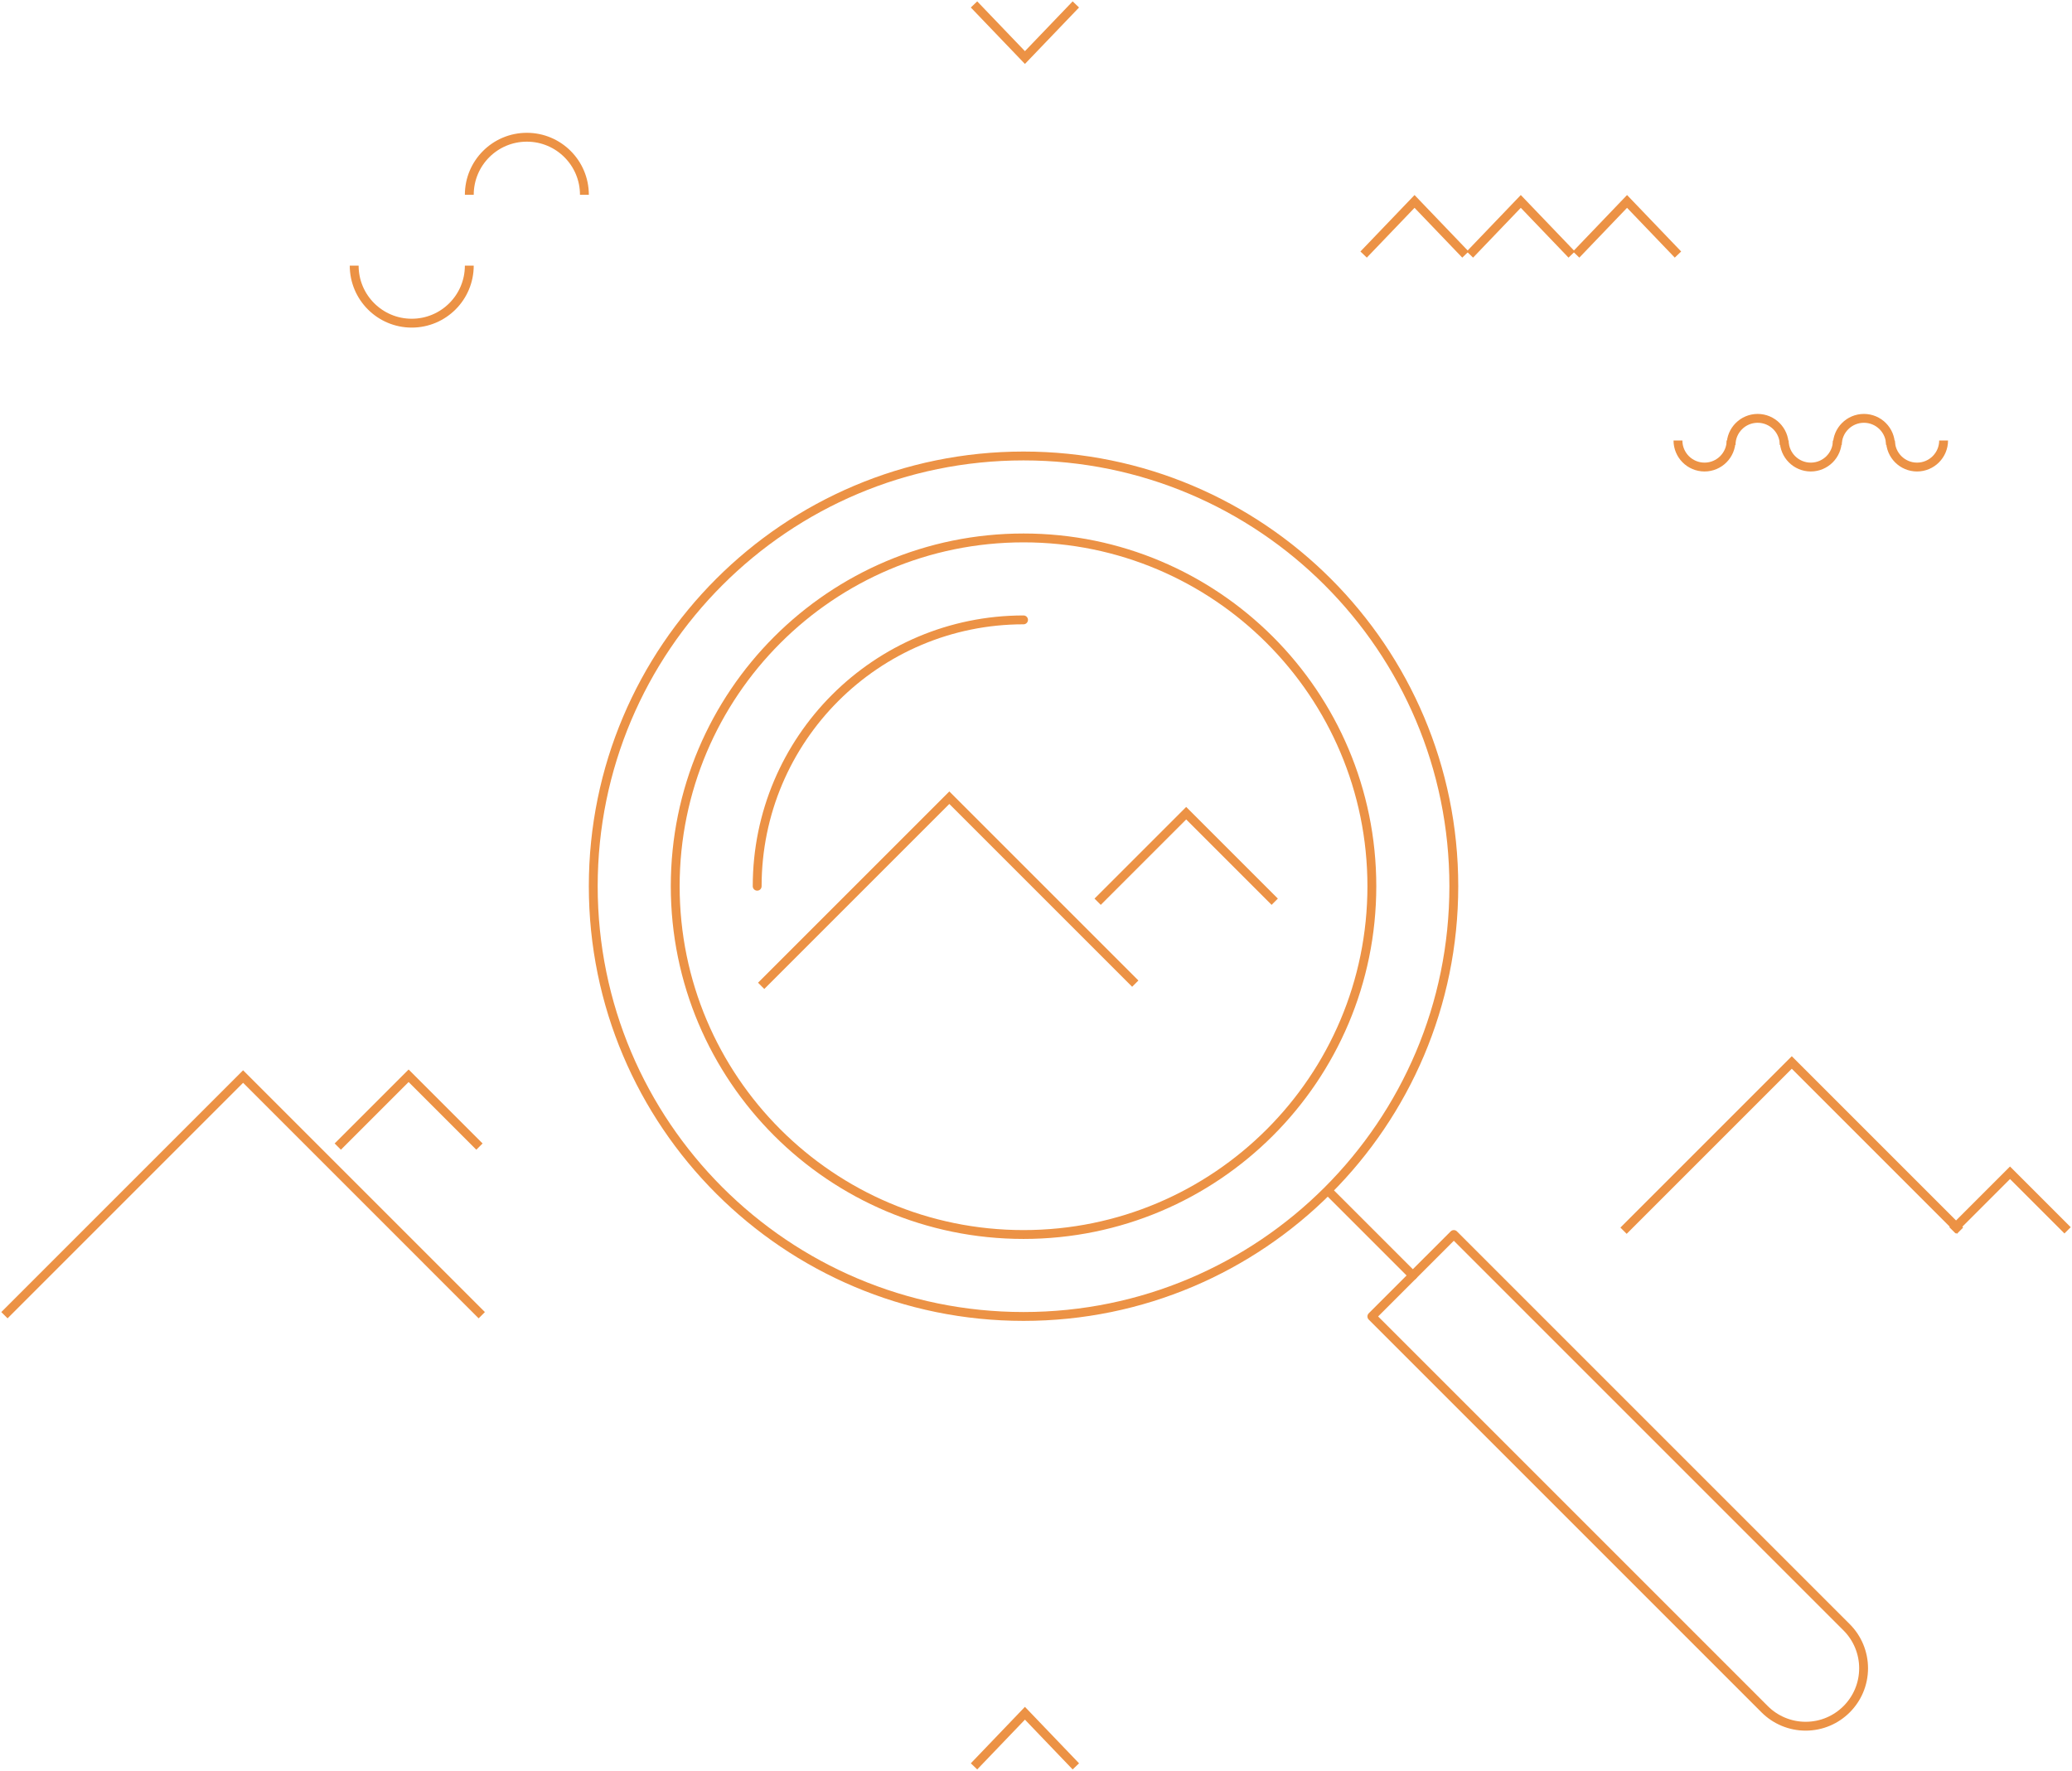 <svg xmlns="http://www.w3.org/2000/svg" xmlns:xlink="http://www.w3.org/1999/xlink" width="468px" height="400px" viewBox="0 0 468 400"><title>ilustracje/lupa</title><desc>Created with Sketch.</desc><g id="Assets-@-style" stroke="none" stroke-width="1" fill="none" fill-rule="evenodd"><g id="icons" transform="translate(-155, -5935)" stroke="#EC9245"><g id="ilustracje/lupa" transform="translate(156, 5936)"><g id="lupa"><polyline id="Stroke-1" stroke-width="2" points="365.707 277 403.707 239 441.707 277"></polyline><g id="Group-6" transform="translate(0, 242.124)" stroke-width="2"><polyline id="Stroke-2" points="440 34.789 453 21.789 466 34.789"></polyline><polyline id="Stroke-4" points="-3.63797881e-12 53.963 53.909 0.054 107.817 53.963"></polyline></g><polyline id="Stroke-7" stroke-width="2" points="75.293 258 91.293 242 107.293 258"></polyline><polyline id="Stroke-8" stroke-width="2" points="170.922 221.69 213.422 179.19 255.422 221.19"></polyline><polyline id="Stroke-9" stroke-width="2" points="246.922 202.69 266.922 182.69 286.922 202.69"></polyline><g id="Group-16" transform="translate(79, 29.124)" stroke-width="2"><g id="Group-7-Copy" transform="translate(228, 14.876)"><polyline id="Stroke-1" points="0 12.5 11.5 0.5 23 12.5"></polyline><polyline id="Stroke-3" points="24 12.5 35.5 0.5 47 12.5"></polyline><polyline id="Stroke-5" points="48 12.5 59.5 0.5 71 12.5"></polyline></g><g id="Group-11" transform="translate(299, 63.876)"><path d="M0,5.5 C0,8.814 2.686,11.5 6,11.5 C9.314,11.5 12,8.814 12,5.5" id="Stroke-1"></path><path d="M48,5.5 C48,8.814 50.686,11.5 54,11.5 C57.314,11.5 60,8.814 60,5.5" id="Stroke-3"></path><path d="M24,6.5 C24,3.186 21.314,0.5 18,0.5 C14.686,0.5 12,3.186 12,6.5" id="Stroke-5"></path><path d="M24,5.5 C24,8.814 26.686,11.5 30,11.5 C33.314,11.5 36,8.814 36,5.5" id="Stroke-7"></path><path d="M48,6.5 C48,3.186 45.314,0.5 42,0.5 C38.686,0.5 36,3.186 36,6.5" id="Stroke-9"></path></g><path d="M0,29.876 C0,37.056 5.82,42.876 13,42.876 C20.18,42.876 26,37.056 26,29.876" id="Stroke-1"></path><path d="M26,0.876 C26,8.056 31.82,13.876 39,13.876 C46.18,13.876 52,8.056 52,0.876" id="Stroke-1-Copy" transform="translate(39, 7.376) rotate(180) translate(-39, -7.376) "></path></g><g id="Group-11" transform="translate(133, 0)" stroke-width="2"><path d="M97.186,296.371 C150.86,296.371 194.372,252.859 194.372,199.185 C194.372,145.511 150.86,101.999 97.186,101.999 C43.511,101.999 -0.001,145.511 -0.001,199.185 C-0.001,252.859 43.511,296.371 97.186,296.371 Z" id="Stroke-1" stroke-linecap="round" stroke-linejoin="round"></path><polyline id="Stroke-5-Copy-2" points="86 398 97.5 386 109 398"></polyline><polyline id="Stroke-5-Copy-3" transform="translate(97.5, 6) rotate(180) translate(-97.5, -6) " points="86 12 97.5 0 109 12"></polyline><path d="M97.186,120.511 C53.735,120.511 18.511,155.735 18.511,199.185 C18.511,242.636 53.735,277.86 97.186,277.86 C140.636,277.86 175.86,242.636 175.86,199.185 C175.86,155.735 140.636,120.511 97.186,120.511 Z" id="Stroke-3" stroke-linecap="round" stroke-linejoin="round"></path><path d="M175.86,296.371 L264.584,385.095 C267.039,387.55 270.368,388.929 273.84,388.929 C281.069,388.929 286.929,383.068 286.929,375.839 C286.929,372.367 285.55,369.038 283.095,366.583 L194.372,277.859 L175.86,296.371 Z" id="Stroke-5" stroke-linecap="round" stroke-linejoin="round"></path><line x1="185.116" y1="287.115" x2="166.604" y2="268.603" id="Stroke-7" stroke-linecap="round" stroke-linejoin="round"></line><path d="M97.186,139.023 C63.958,139.023 37.023,165.959 37.023,199.186" id="Stroke-9" stroke-linecap="round" stroke-linejoin="round"></path></g></g></g></g></g></svg>